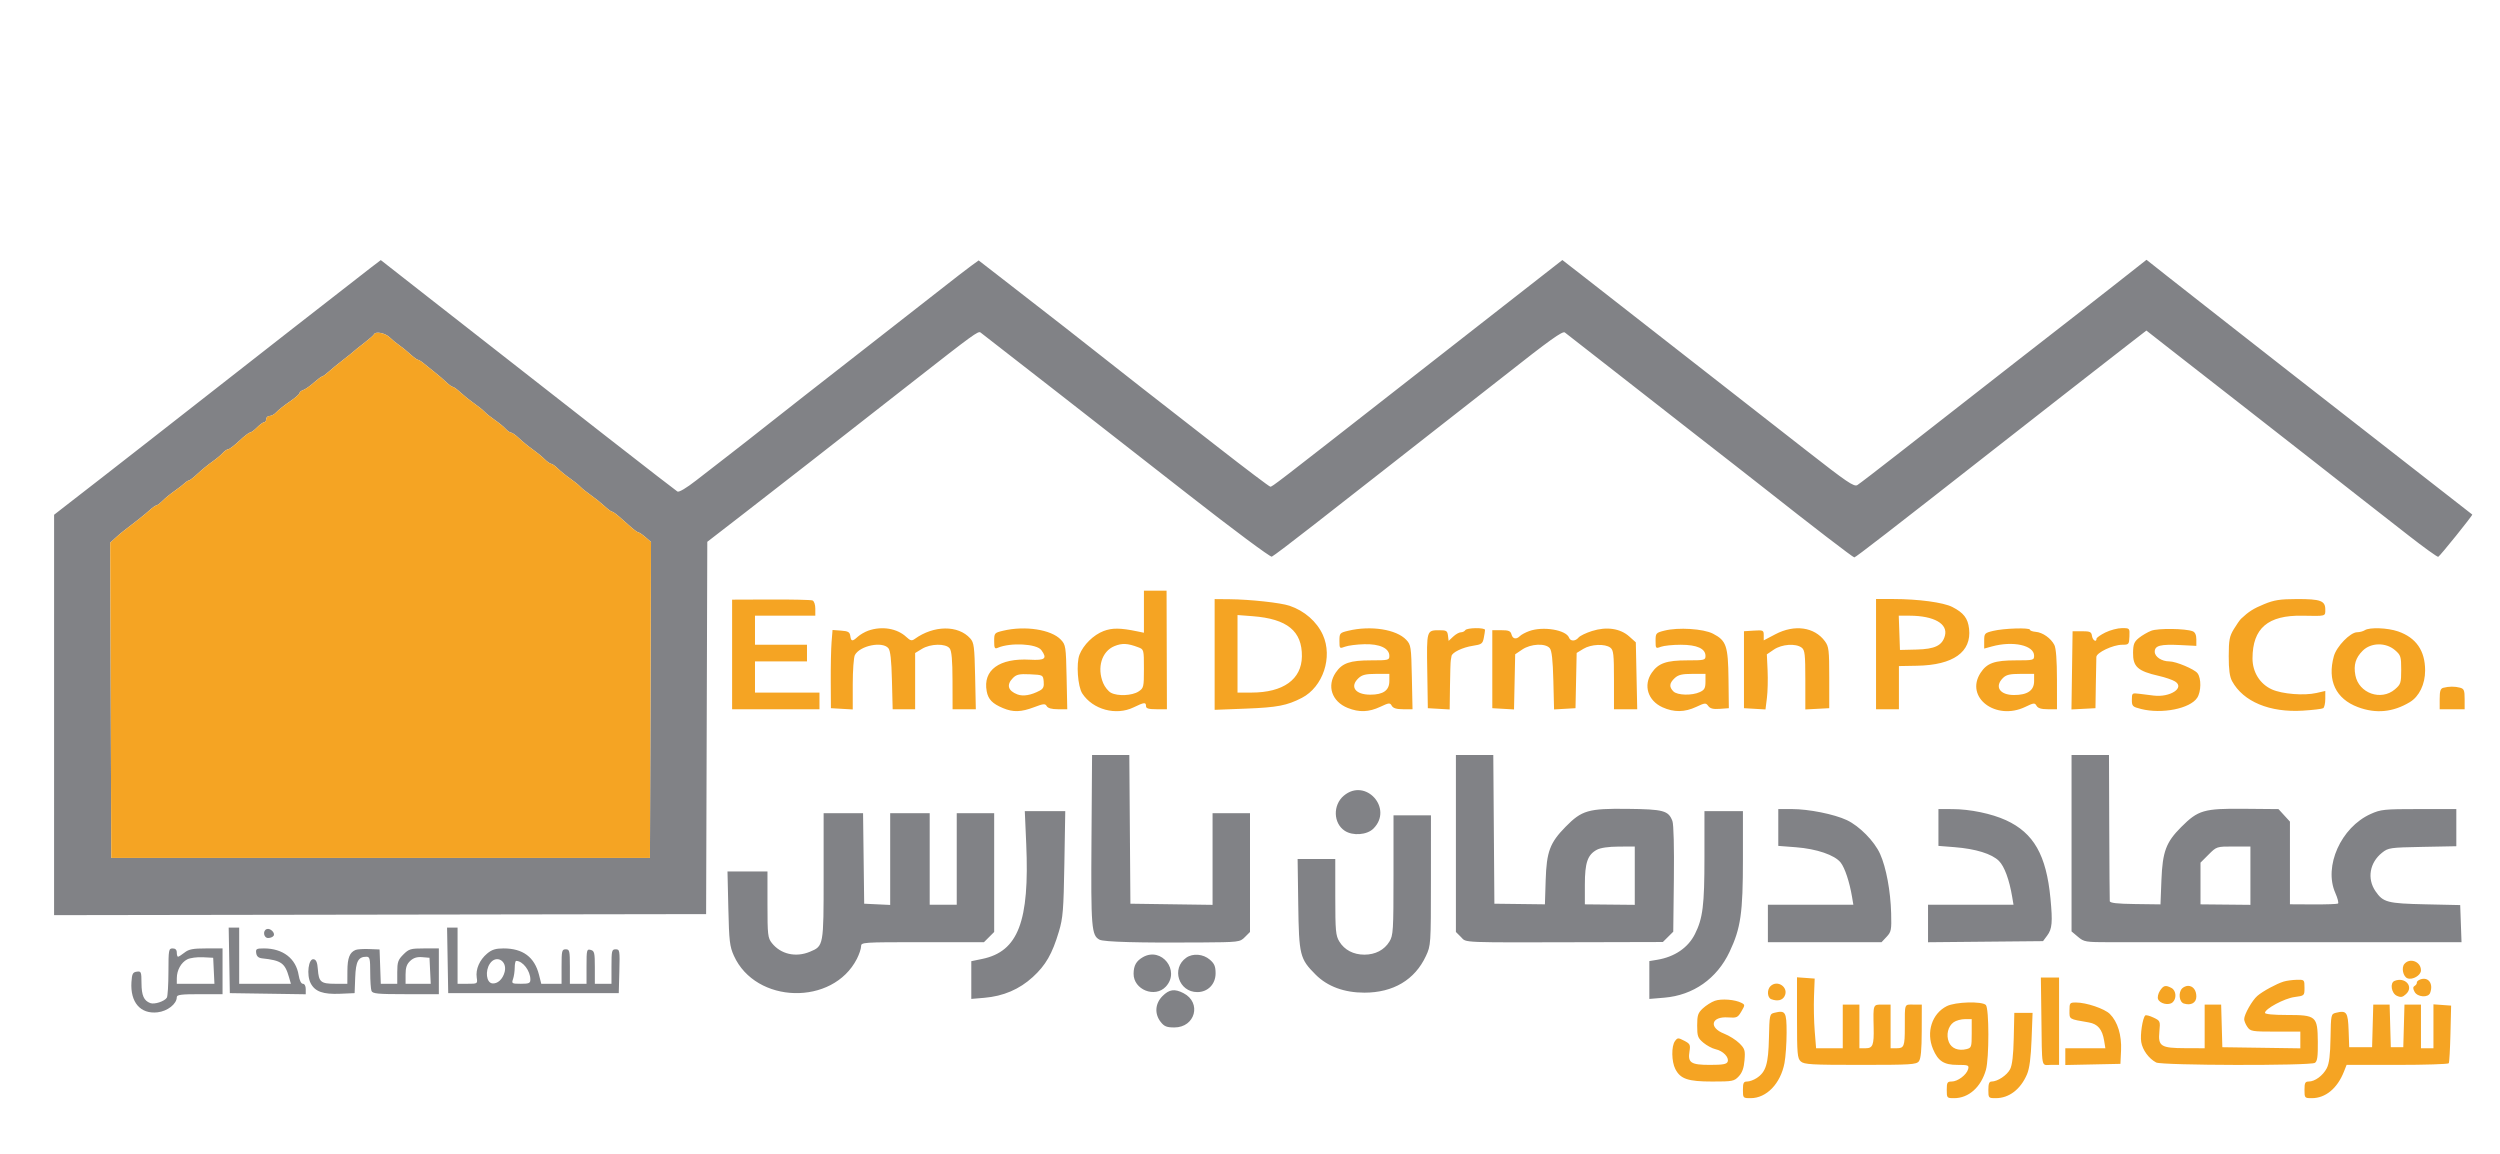<svg xmlns="http://www.w3.org/2000/svg" width="1202" height="555" viewBox="0 0 1202 555" version="1.1"><path d="M 178.293 128.703 C 172.773 132.907, 120.149 174.001, 71.079 212.425 C 62.598 219.066, 52.456 226.975, 48.543 230 C 44.629 233.025, 37.958 238.200, 33.719 241.500 L 26.011 247.500 26.006 343.753 L 26 440.006 182.750 439.753 L 339.500 439.500 339.784 350 L 340.068 260.500 357.784 246.801 C 373.901 234.339, 399.161 214.631, 439.372 183.145 C 467.872 160.828, 470.338 159.037, 471.427 159.855 C 474.322 162.032, 536.947 210.872, 571.334 237.771 C 592.693 254.479, 610.758 267.923, 611.477 267.647 C 612.197 267.371, 621.271 260.502, 631.643 252.382 C 642.014 244.262, 657.700 231.998, 666.500 225.128 C 675.300 218.259, 686.100 209.799, 690.500 206.329 C 694.900 202.859, 702.325 197.050, 707 193.421 C 711.675 189.792, 718.875 184.159, 723 180.904 C 745.011 163.533, 751.317 159.016, 752.381 159.855 C 752.996 160.341, 764.075 168.989, 777 179.072 C 789.925 189.155, 807.420 202.826, 815.877 209.453 C 824.335 216.079, 832.435 222.389, 833.877 223.475 C 835.320 224.561, 841.675 229.538, 848 234.534 C 870.882 252.608, 890.915 268, 891.558 268 C 892.182 268, 909.602 254.523, 958.467 216.237 C 970.585 206.742, 984.550 195.824, 989.500 191.974 C 994.450 188.124, 1002.376 181.943, 1007.114 178.237 C 1011.852 174.532, 1019.385 168.671, 1023.854 165.212 L 1031.981 158.925 1044.240 168.522 C 1050.983 173.800, 1065.275 184.948, 1076 193.296 C 1086.725 201.644, 1102.250 213.777, 1110.500 220.259 C 1118.750 226.742, 1129.775 235.384, 1135 239.464 C 1140.225 243.544, 1150.575 251.627, 1158 257.427 C 1165.425 263.228, 1171.862 267.858, 1172.305 267.718 C 1173.051 267.482, 1189.026 247.632, 1188.663 247.393 C 1188.471 247.266, 1133.431 204.334, 1100.500 178.624 C 1087.850 168.748, 1075.181 158.830, 1072.346 156.584 C 1069.511 154.338, 1063.886 149.931, 1059.846 146.791 C 1055.806 143.650, 1047.896 137.441, 1042.269 132.992 L 1032.039 124.903 1016.404 137.202 C 1007.805 143.966, 999.583 150.394, 998.134 151.486 C 995.634 153.370, 952.962 186.655, 913.177 217.752 C 903.099 225.630, 894.032 232.588, 893.028 233.215 C 891.454 234.198, 888.067 231.900, 868.352 216.476 C 837.384 192.248, 771.978 141.175, 760.504 132.261 L 751.185 125.023 725.843 144.817 C 711.904 155.704, 687.900 174.464, 672.500 186.506 C 612.697 233.268, 611.745 234, 610.769 234 C 610.321 234, 598.827 225.317, 585.227 214.705 C 571.627 204.092, 555.325 191.389, 549 186.477 C 542.675 181.564, 534.969 175.509, 531.876 173.022 C 526.204 168.462, 503.216 150.518, 482.017 134.104 L 470.534 125.213 466.883 127.856 C 464.875 129.310, 458.342 134.355, 452.366 139.067 C 446.390 143.779, 428 158.146, 411.500 170.994 C 395 183.842, 376.325 198.459, 370 203.475 C 363.675 208.492, 354.900 215.367, 350.500 218.753 C 346.100 222.139, 338.995 227.646, 334.711 230.990 C 329.993 234.672, 326.444 236.777, 325.711 236.328 C 324.255 235.437, 275.298 197.268, 205.793 142.835 L 183.086 125.051 178.293 128.703 M 179.833 160.757 C 179.650 161.174, 177.475 163.075, 175 164.982 C 172.525 166.888, 170.275 168.697, 170 169 C 169.725 169.303, 167.475 171.110, 165 173.016 C 162.525 174.921, 159.380 177.497, 158.010 178.740 C 156.641 179.983, 155.239 181, 154.896 181 C 154.552 181, 152.748 182.346, 150.886 183.990 C 149.023 185.635, 146.713 187.240, 145.750 187.558 C 144.787 187.875, 144 188.533, 144 189.019 C 144 189.506, 141.863 191.360, 139.250 193.139 C 136.637 194.919, 133.772 197.190, 132.883 198.187 C 131.993 199.184, 130.531 200, 129.633 200 C 128.735 200, 128 200.675, 128 201.500 C 128 202.325, 127.570 203, 127.045 203 C 126.520 203, 124.966 204.125, 123.591 205.500 C 122.216 206.875, 120.676 208, 120.169 208 C 119.662 208, 117.336 209.800, 115 212 C 112.664 214.200, 110.299 216, 109.744 216 C 109.189 216, 108.007 216.809, 107.117 217.797 C 106.228 218.786, 103.925 220.695, 102 222.040 C 100.075 223.385, 96.944 225.951, 95.042 227.743 C 93.140 229.534, 91.259 231, 90.863 231 C 90.467 231, 89.548 231.577, 88.821 232.283 C 88.095 232.989, 85.925 234.666, 84 236.011 C 82.075 237.356, 79.467 239.479, 78.205 240.728 C 76.942 241.978, 75.587 243, 75.194 243 C 74.801 243, 73.359 244.017, 71.990 245.260 C 69.871 247.184, 64.130 251.760, 59.155 255.491 C 58.415 256.046, 56.725 257.495, 55.399 258.711 L 52.987 260.922 53.244 336.711 L 53.500 412.500 183 412.500 L 312.500 412.500 312.756 336.537 L 313.013 260.575 310.351 258.287 C 308.887 257.029, 307.375 256, 306.990 256 C 306.606 256, 304.989 254.850, 303.396 253.444 C 301.803 252.039, 299.255 249.789, 297.733 248.444 C 296.211 247.100, 294.636 245.998, 294.233 245.995 C 293.830 245.993, 292.150 244.741, 290.500 243.213 C 288.850 241.686, 285.925 239.347, 284 238.015 C 282.075 236.684, 279.825 234.877, 279 234 C 278.175 233.123, 275.925 231.311, 274 229.974 C 272.075 228.637, 269.467 226.521, 268.205 225.272 C 266.942 224.022, 265.500 223, 265 223 C 264.500 223, 263.058 221.978, 261.795 220.728 C 260.533 219.479, 257.925 217.346, 256 215.989 C 254.075 214.632, 251.196 212.279, 249.602 210.761 C 248.008 209.242, 246.260 208, 245.719 208 C 245.178 208, 244.007 207.191, 243.117 206.203 C 242.228 205.214, 239.925 203.323, 238 202 C 236.075 200.677, 233.825 198.877, 233 198 C 232.175 197.123, 229.925 195.316, 228 193.985 C 226.075 192.653, 223.150 190.314, 221.500 188.787 C 219.850 187.259, 218.142 186.007, 217.705 186.005 C 217.267 186.002, 215.858 184.988, 214.573 183.750 C 213.289 182.512, 210.800 180.375, 209.043 179 C 207.286 177.625, 204.913 175.713, 203.771 174.750 C 202.629 173.787, 201.360 173, 200.953 173 C 200.545 173, 198.864 171.762, 197.216 170.250 C 195.569 168.738, 193.209 166.825, 191.973 166 C 190.736 165.175, 188.682 163.488, 187.407 162.250 C 185.186 160.093, 180.530 159.175, 179.833 160.757 M 524.783 403.750 C 524.489 446.148, 524.780 449.755, 528.665 451.809 C 530.704 452.887, 547.636 453.355, 576.795 453.142 C 595.861 453.002, 596.120 452.971, 598.545 450.545 L 601 448.091 601 419.545 L 601 391 592 391 L 583 391 583 413.028 L 583 435.056 563.250 434.778 L 543.500 434.500 543.237 398.750 L 542.975 363 534.020 363 L 525.065 363 524.783 403.750 M 700 405.545 L 700 448.091 702.455 450.545 C 705.255 453.346, 700.851 453.172, 765 453.009 L 799.500 452.922 802 450.440 L 804.500 447.958 804.797 422.668 C 804.976 407.420, 804.696 396.331, 804.092 394.741 C 802.183 389.721, 799.862 389.094, 782.451 388.897 C 763.672 388.684, 760.536 389.591, 752.769 397.484 C 745.199 405.176, 743.590 409.474, 743.161 423.151 L 742.795 434.803 730.648 434.651 L 718.500 434.500 718.237 398.750 L 717.975 363 708.987 363 L 700 363 700 405.545 M 996 405.411 L 996 447.822 999.077 450.411 C 1002.023 452.890, 1002.682 453.001, 1014.577 453.017 C 1029.834 453.037, 1099.552 453.038, 1147.750 453.019 L 1183.500 453.005 1183.181 444.085 L 1182.862 435.166 1166.181 434.797 C 1147.825 434.391, 1145.816 433.864, 1142.134 428.491 C 1138.001 422.458, 1139.310 414.765, 1145.280 410 C 1148.289 407.600, 1149.062 407.487, 1164.707 407.183 L 1181 406.865 1181 397.933 L 1181 389 1163.029 389 C 1146.246 389, 1144.708 389.157, 1139.779 391.380 C 1125.543 397.798, 1117.162 416.535, 1122.812 429.309 C 1123.944 431.868, 1124.528 434.173, 1124.110 434.432 C 1123.692 434.691, 1118.321 434.875, 1112.175 434.842 L 1101 434.781 1101 414.906 L 1101 395.032 1098.250 392.025 L 1095.500 389.018 1078.858 388.867 C 1059.602 388.694, 1056.883 389.485, 1048.729 397.640 C 1041.425 404.943, 1039.745 409.451, 1039.212 423.163 L 1038.760 434.826 1026.630 434.663 C 1017.756 434.544, 1014.466 434.164, 1014.375 433.250 C 1014.306 432.563, 1014.194 416.475, 1014.125 397.500 L 1014 363 1005 363 L 996 363 996 405.411 M 646.111 382.560 C 640.773 387.052, 641.009 395.810, 646.566 399.451 C 650.444 401.992, 657.262 401.466, 660.339 398.388 C 670.017 388.710, 656.574 373.756, 646.111 382.560 M 855 397.852 L 855 406.705 863.472 407.356 C 873.458 408.124, 882.144 411.096, 884.995 414.721 C 887.023 417.298, 889.263 424.070, 890.464 431.250 L 891.091 435 870.545 435 L 850 435 850 444 L 850 453 877.326 453 L 904.651 453 907.076 450.418 C 909.307 448.041, 909.481 447.137, 909.265 439.084 C 908.977 428.370, 906.885 417.136, 903.955 410.581 C 901.234 404.492, 893.991 397.134, 887.923 394.294 C 881.845 391.450, 869.637 389, 861.542 389 L 855 389 855 397.852 M 932 397.852 L 932 406.704 939.750 407.316 C 949.931 408.120, 957.678 410.524, 961.094 413.940 C 963.737 416.583, 966.072 422.930, 967.464 431.250 L 968.091 435 947.545 435 L 927 435 927 444.016 L 927 453.032 954.643 452.766 L 982.285 452.500 984.293 449.810 C 986.668 446.628, 986.953 443.407, 985.866 432 C 983.878 411.121, 977.821 400.470, 964.455 394.351 C 957.555 391.192, 947.179 389.039, 938.750 389.017 L 932 389 932 397.852 M 493.410 405.750 C 495.042 443.071, 489.542 457.462, 472.275 461.047 L 467 462.142 467 471.208 L 467 480.274 473.250 479.746 C 482.399 478.973, 490.095 475.680, 496.560 469.771 C 502.792 464.075, 505.914 458.630, 509.133 447.839 C 511.067 441.357, 511.372 437.551, 511.749 415.250 L 512.177 390 502.449 390 L 492.722 390 493.410 405.750 M 819.500 412.251 C 819.500 435.277, 818.723 441.528, 814.923 449.095 C 811.613 455.686, 805.166 460.076, 796.750 461.470 L 793 462.091 793 471.190 L 793 480.290 800.194 479.687 C 814.116 478.520, 825.480 470.542, 831.566 457.663 C 836.965 446.238, 838 439.043, 838 412.935 L 838 390 828.750 390.001 L 819.500 390.002 819.500 412.251 M 396 421.277 C 396 454.859, 396.002 454.848, 389.401 457.606 C 382.582 460.455, 375.336 458.785, 371.088 453.385 C 369.170 450.946, 369 449.440, 369 434.865 L 369 419 359.388 419 L 349.777 419 350.185 436.750 C 350.546 452.501, 350.846 455.063, 352.847 459.500 C 363.333 482.747, 400.421 483.696, 411.993 461.013 C 413.097 458.850, 414 456.162, 414 455.040 C 414 453.033, 414.474 453, 443.545 453 L 473.091 453 475.545 450.545 L 478 448.091 478 419.545 L 478 391 469 391 L 460 391 460 413 L 460 435 453.500 435 L 447 435 447 413 L 447 391 437.500 391 L 428 391 428 413.048 L 428 435.095 421.750 434.798 L 415.500 434.500 415.230 412.750 L 414.961 391 405.480 391 L 396 391 396 421.277 M 669.996 420.750 C 669.993 447.501, 669.857 449.723, 668.040 452.701 C 665.577 456.743, 661.261 459, 656 459 C 650.739 459, 646.423 456.743, 643.960 452.701 C 642.212 449.836, 642.007 447.587, 642.004 431.250 L 642 413 632.946 413 L 623.892 413 624.196 434.750 C 624.540 459.340, 624.946 460.983, 632.572 468.619 C 638.238 474.292, 646.303 477.271, 656 477.271 C 669.885 477.271, 680.252 471.100, 685.576 459.664 C 687.953 454.559, 687.981 454.144, 687.990 423.250 L 688 392 679 392 L 670 392 669.996 420.750 M 767.763 408.565 C 763.303 410.985, 762 414.782, 762 425.357 L 762 434.813 774 434.931 L 786 435.050 786 421.025 L 786 407 778.250 407.040 C 773.360 407.065, 769.490 407.628, 767.763 408.565 M 1061.882 410.882 L 1058 414.765 1058 424.789 L 1058 434.813 1070 434.931 L 1082 435.050 1082 421.025 L 1082 407 1073.882 407 C 1065.786 407, 1065.754 407.010, 1061.882 410.882 M 110.225 461.750 L 110.500 477.500 128.750 477.773 L 147 478.045 147 475.523 C 147 474.051, 146.428 473, 145.628 473 C 144.792 473, 143.996 471.379, 143.593 468.855 C 142.313 460.853, 136.015 456, 126.910 456 C 123.283 456, 122.894 456.234, 123.180 458.250 C 123.401 459.804, 124.273 460.583, 126 460.770 C 135.261 461.769, 136.987 462.981, 138.965 469.877 L 139.860 473 127.430 473 L 115 473 115 459.500 L 115 446 112.475 446 L 109.949 446 110.225 461.750 M 128.250 446.703 C 126.184 447.469, 126.752 451, 128.941 451 C 130.009 451, 131.187 450.507, 131.559 449.904 C 132.419 448.514, 129.910 446.088, 128.250 446.703 M 215.225 461.750 L 215.500 477.500 256.500 477.500 L 297.500 477.500 297.782 466.964 C 298.049 456.948, 297.963 456.429, 296.032 456.429 C 294.153 456.429, 294 457.052, 294 464.714 L 294 473 290 473 L 286 473 286 465.117 C 286 458.074, 285.787 457.177, 284 456.710 C 282.117 456.218, 282 456.680, 282 464.594 L 282 473 278 473 L 274 473 274 464.714 C 274 457.095, 273.839 456.429, 272 456.429 C 270.161 456.429, 270 457.095, 270 464.714 L 270 473 265.119 473 L 260.237 473 259.147 468.671 C 257.005 460.164, 251.406 456, 242.109 456 C 238.293 456, 236.476 456.570, 234.206 458.480 C 230.568 461.542, 228.628 466.010, 229.211 469.986 C 229.651 472.983, 229.626 473, 224.827 473 L 220 473 220 459.500 L 220 446 217.475 446 L 214.949 446 215.225 461.750 M 80.985 467.250 C 80.976 473.438, 80.630 479.034, 80.214 479.687 C 79.086 481.462, 74.263 483.036, 72.259 482.284 C 69.157 481.120, 68.064 478.638, 68.032 472.680 C 68.002 467.225, 67.859 466.881, 65.750 467.180 C 63.837 467.452, 63.455 468.199, 63.199 472.160 C 62.569 481.907, 67.515 487.653, 75.737 486.726 C 80.540 486.185, 85 482.679, 85 479.444 C 85 478.273, 87.078 478, 96 478 L 107 478 107 467 L 107 456 99.135 456 C 92.784 456, 90.780 456.385, 88.727 458 C 87.329 459.100, 85.918 460, 85.592 460 C 85.267 460, 85 459.100, 85 458 C 85 456.667, 84.333 456, 83 456 C 81.119 456, 80.999 456.672, 80.985 467.250 M 171 456.718 C 168.117 457.883, 167.063 460.547, 167.032 466.750 L 167 473 161.122 473 C 154.253 473, 153.259 472.160, 152.819 465.989 C 152.588 462.758, 152.034 461.429, 150.820 461.199 C 148.306 460.722, 147.291 468.729, 149.359 472.727 C 151.451 476.773, 155.329 478.157, 163.577 477.800 L 170.500 477.500 170.781 470 C 171.075 462.181, 172.255 460, 176.191 460 C 177.774 460, 178 460.928, 178 467.418 C 178 471.498, 178.273 475.548, 178.607 476.418 C 179.125 477.769, 181.537 478, 195.107 478 L 211 478 211 467 L 211 456 203.923 456 C 197.435 456, 196.603 456.243, 193.923 458.923 C 191.391 461.455, 191 462.592, 191 467.423 L 191 473 187.040 473 L 183.081 473 182.790 464.750 L 182.500 456.500 177.500 456.306 C 174.750 456.199, 171.825 456.385, 171 456.718 M 549.500 460.208 C 546.301 462.042, 545.066 464.241, 545.032 468.161 C 544.965 475.851, 555.327 479.987, 560.548 474.354 C 567.601 466.743, 558.477 455.060, 549.500 460.208 M 570.360 460.460 C 563.024 465.598, 566.682 477, 575.667 477 C 580.725 477, 584.455 473.181, 584.455 468 C 584.455 464.633, 583.896 463.307, 581.672 461.394 C 578.484 458.652, 573.526 458.243, 570.360 460.460 M 90.020 461.260 C 87.074 462.779, 85.035 466.442, 85.015 470.250 L 85 473 94.048 473 L 103.095 473 102.798 466.750 L 102.500 460.500 97.500 460.241 C 94.750 460.098, 91.384 460.557, 90.020 461.260 M 197.238 461.993 C 195.567 463.550, 195 465.207, 195 468.539 L 195 473 201.048 473 L 207.095 473 206.798 466.750 L 206.500 460.500 202.988 460.204 C 200.516 459.995, 198.814 460.525, 197.238 461.993 M 235.495 463.368 C 233.187 466.890, 233.848 472.407, 236.625 472.803 C 239.184 473.168, 241.760 470.803, 242.646 467.275 C 244.003 461.868, 238.461 458.840, 235.495 463.368 M 247.477 465.250 C 247.464 467.038, 247.097 469.512, 246.660 470.750 C 245.911 472.871, 246.127 473, 250.433 473 C 254.370 473, 255 472.717, 255 470.950 C 255 466.774, 251.356 462, 248.168 462 C 247.801 462, 247.490 463.462, 247.477 465.250 M 558.923 478.923 C 555.348 482.498, 555.008 487.470, 558.073 491.365 C 559.760 493.510, 560.977 494, 564.618 494 C 574.689 494, 577.869 482.086, 569.020 477.510 C 564.731 475.293, 562.199 475.647, 558.923 478.923" stroke="none" fill="#818286" fill-rule="evenodd"/><path d="M 179.833 160.757 C 179.650 161.174, 177.475 163.075, 175 164.982 C 172.525 166.888, 170.275 168.697, 170 169 C 169.725 169.303, 167.475 171.110, 165 173.016 C 162.525 174.921, 159.380 177.497, 158.010 178.740 C 156.641 179.983, 155.239 181, 154.896 181 C 154.552 181, 152.748 182.346, 150.886 183.990 C 149.023 185.635, 146.713 187.240, 145.750 187.558 C 144.787 187.875, 144 188.533, 144 189.019 C 144 189.506, 141.863 191.360, 139.250 193.139 C 136.637 194.919, 133.772 197.190, 132.883 198.187 C 131.993 199.184, 130.531 200, 129.633 200 C 128.735 200, 128 200.675, 128 201.500 C 128 202.325, 127.570 203, 127.045 203 C 126.520 203, 124.966 204.125, 123.591 205.500 C 122.216 206.875, 120.676 208, 120.169 208 C 119.662 208, 117.336 209.800, 115 212 C 112.664 214.200, 110.299 216, 109.744 216 C 109.189 216, 108.007 216.809, 107.117 217.797 C 106.228 218.786, 103.925 220.695, 102 222.040 C 100.075 223.385, 96.944 225.951, 95.042 227.743 C 93.140 229.534, 91.259 231, 90.863 231 C 90.467 231, 89.548 231.577, 88.821 232.283 C 88.095 232.989, 85.925 234.666, 84 236.011 C 82.075 237.356, 79.467 239.479, 78.205 240.728 C 76.942 241.978, 75.587 243, 75.194 243 C 74.801 243, 73.359 244.017, 71.990 245.260 C 69.871 247.184, 64.130 251.760, 59.155 255.491 C 58.415 256.046, 56.725 257.495, 55.399 258.711 L 52.987 260.922 53.244 336.711 L 53.500 412.500 183 412.500 L 312.500 412.500 312.756 336.537 L 313.013 260.575 310.351 258.287 C 308.887 257.029, 307.375 256, 306.990 256 C 306.606 256, 304.989 254.850, 303.396 253.444 C 301.803 252.039, 299.255 249.789, 297.733 248.444 C 296.211 247.100, 294.636 245.998, 294.233 245.995 C 293.830 245.993, 292.150 244.741, 290.500 243.213 C 288.850 241.686, 285.925 239.347, 284 238.015 C 282.075 236.684, 279.825 234.877, 279 234 C 278.175 233.123, 275.925 231.311, 274 229.974 C 272.075 228.637, 269.467 226.521, 268.205 225.272 C 266.942 224.022, 265.500 223, 265 223 C 264.500 223, 263.058 221.978, 261.795 220.728 C 260.533 219.479, 257.925 217.346, 256 215.989 C 254.075 214.632, 251.196 212.279, 249.602 210.761 C 248.008 209.242, 246.260 208, 245.719 208 C 245.178 208, 244.007 207.191, 243.117 206.203 C 242.228 205.214, 239.925 203.323, 238 202 C 236.075 200.677, 233.825 198.877, 233 198 C 232.175 197.123, 229.925 195.316, 228 193.985 C 226.075 192.653, 223.150 190.314, 221.500 188.787 C 219.850 187.259, 218.142 186.007, 217.705 186.005 C 217.267 186.002, 215.858 184.988, 214.573 183.750 C 213.289 182.512, 210.800 180.375, 209.043 179 C 207.286 177.625, 204.913 175.713, 203.771 174.750 C 202.629 173.787, 201.360 173, 200.953 173 C 200.545 173, 198.864 171.762, 197.216 170.250 C 195.569 168.738, 193.209 166.825, 191.973 166 C 190.736 165.175, 188.682 163.488, 187.407 162.250 C 185.186 160.093, 180.530 159.175, 179.833 160.757 M 550 294.113 L 550 304.227 546.750 303.549 C 538.693 301.868, 534.727 301.833, 530.608 303.406 C 525.741 305.264, 520.898 310.021, 519.023 314.782 C 517.381 318.953, 518.183 330.104, 520.364 333.433 C 525.435 341.172, 536.557 344.193, 544.986 340.121 C 550.201 337.601, 551 337.519, 551 339.500 C 551 340.634, 552.225 341, 556.027 341 L 561.054 341 560.969 312.500 L 560.885 284 555.443 284 L 550 284 550 294.113 M 352 314.655 L 352 341 373 341 L 394 341 394 337 L 394 333 378.500 333 L 363 333 363 325.500 L 363 318 375.500 318 L 388 318 388 314 L 388 310 375.500 310 L 363 310 363 303 L 363 296 377.500 296 L 392 296 392 292.607 C 392 290.664, 391.417 288.990, 390.636 288.691 C 389.886 288.403, 380.886 288.200, 370.636 288.239 L 352 288.310 352 314.655 M 584 314.665 L 584 341.287 599.250 340.698 C 614.122 340.124, 618.814 339.216, 625.931 335.536 C 636.095 330.279, 640.878 315.938, 636.030 305.256 C 633.124 298.855, 627.197 293.675, 620 291.246 C 615.713 289.799, 601.040 288.198, 591.250 288.109 L 584 288.043 584 314.665 M 902 314.500 L 902 341 907.500 341 L 913 341 913 330.624 L 913 320.248 921.761 320.088 C 939.129 319.772, 947.989 313.467, 946.732 302.318 C 946.165 297.283, 944.113 294.610, 938.691 291.843 C 934.360 289.633, 922.392 288.019, 910.250 288.008 L 902 288 902 314.500 M 1088.663 290.447 C 1083.471 292.582, 1081.198 294.018, 1077.500 297.500 C 1076.916 298.050, 1075.347 300.300, 1074.014 302.500 C 1071.929 305.941, 1071.588 307.759, 1071.574 315.500 C 1071.563 321.954, 1072.020 325.349, 1073.190 327.500 C 1078.550 337.357, 1091.321 342.675, 1107.239 341.678 C 1112.046 341.377, 1116.433 340.850, 1116.989 340.507 C 1117.545 340.163, 1118 338.156, 1118 336.047 L 1118 332.213 1113.750 333.187 C 1107.828 334.544, 1097.293 333.704, 1092.348 331.480 C 1086.577 328.885, 1082.998 323.166, 1083.006 316.550 C 1083.022 302.053, 1090.432 295.716, 1107 296.032 C 1118.483 296.251, 1118 296.382, 1118 293.035 C 1118 288.840, 1115.697 287.996, 1104.316 288.024 C 1096.279 288.043, 1093.442 288.482, 1088.663 290.447 M 595 314.356 L 595 333 601.750 332.994 C 616.986 332.982, 625.816 326.641, 625.952 315.616 C 626.103 303.421, 618.901 297.542, 602.250 296.267 L 595 295.711 595 314.356 M 913.210 304.250 L 913.500 312.500 921.437 312.305 C 930.323 312.088, 933.857 310.368, 935.119 305.648 C 936.650 299.925, 929.889 296.077, 918.210 296.024 L 912.919 296 913.210 304.250 M 417.500 303.206 C 415.850 303.783, 413.571 305.097, 412.436 306.127 C 409.770 308.545, 409.208 308.487, 408.820 305.750 C 408.556 303.894, 407.780 303.447, 404.393 303.200 L 400.287 302.899 399.821 308.700 C 399.564 311.890, 399.387 320.350, 399.427 327.500 L 399.500 340.500 404.750 340.802 L 410 341.105 410 328.987 C 410 322.322, 410.463 316.003, 411.030 314.945 C 413.448 310.427, 424.270 308.213, 427.128 311.652 C 428.103 312.826, 428.600 317.311, 428.846 327.152 L 429.192 341 434.596 341 L 440 341 440 327.485 L 440 313.971 443.250 311.989 C 447.435 309.437, 454.753 309.306, 456.608 311.750 C 457.559 313.003, 457.945 317.404, 457.968 327.250 L 458 341 463.588 341 L 469.176 341 468.838 325.103 C 468.536 310.898, 468.287 308.967, 466.500 306.965 C 460.713 300.481, 448.975 300.586, 439.795 307.204 C 438.384 308.221, 437.694 308.062, 435.795 306.283 C 431.363 302.131, 424.081 300.906, 417.500 303.206 M 482.250 303.262 C 478.136 304.251, 478 304.411, 478 308.249 C 478 311.647, 478.250 312.106, 479.750 311.457 C 485.807 308.838, 498.433 309.505, 500.668 312.561 C 503.639 316.624, 502.499 317.594, 495.228 317.183 C 480.471 316.349, 472.496 322.167, 474.409 332.369 C 475.141 336.270, 477.129 338.320, 482.254 340.462 C 487.164 342.513, 490.925 342.400, 497.207 340.013 C 501.752 338.286, 502.544 338.221, 503.267 339.513 C 503.812 340.487, 505.659 341, 508.620 341 L 513.141 341 512.820 325.578 C 512.514 310.817, 512.395 310.044, 510.059 307.560 C 505.471 302.681, 492.805 300.724, 482.250 303.262 M 648.250 303.262 C 644.167 304.244, 644 304.435, 644 308.117 C 644 311.861, 644.063 311.927, 646.678 310.932 C 648.151 310.372, 652.314 309.835, 655.928 309.738 C 663.390 309.538, 668 311.687, 668 315.365 C 668.001 317.382, 667.519 317.500, 659.250 317.500 C 649.079 317.500, 645.367 318.773, 642.250 323.332 C 637.817 329.817, 640.351 337.323, 648.007 340.386 C 653.486 342.578, 658.142 342.414, 663.629 339.835 C 667.857 337.847, 668.312 337.806, 669.167 339.335 C 669.823 340.505, 671.442 341, 674.620 341 L 679.141 341 678.820 325.578 C 678.516 310.937, 678.380 310.027, 676.124 307.628 C 671.383 302.589, 659.071 300.660, 648.250 303.262 M 704.500 303 C 704.160 303.550, 703.215 304, 702.399 304 C 701.584 304, 699.923 304.931, 698.708 306.069 L 696.500 308.139 696.184 305.569 C 695.908 303.329, 695.395 303.002, 692.184 303.015 C 685.856 303.042, 685.924 302.817, 686.226 322.574 L 686.500 340.500 691.750 340.802 L 697 341.105 697.152 329.802 C 697.236 323.586, 697.409 318.050, 697.537 317.500 C 697.665 316.950, 697.821 316.035, 697.885 315.466 C 698.078 313.729, 703.240 311.230, 708.145 310.498 C 712.301 309.877, 712.853 309.486, 713.395 306.777 C 713.728 305.112, 714 303.356, 714 302.875 C 714 301.657, 705.259 301.772, 704.500 303 M 735.249 303.420 C 733.461 304.070, 731.459 305.141, 730.799 305.801 C 729.011 307.589, 727.300 307.254, 726.710 305 C 726.288 303.387, 725.346 303, 721.842 303 L 717.498 303 717.499 321.750 L 717.500 340.500 722.721 340.801 L 727.941 341.102 728.221 327.839 L 728.500 314.576 731.898 312.288 C 736.035 309.502, 743.061 309.164, 745.128 311.652 C 746.103 312.826, 746.600 317.319, 746.847 327.201 L 747.194 341.098 752.347 340.799 L 757.500 340.500 757.779 327.218 L 758.059 313.935 761.279 311.971 C 764.973 309.719, 771.653 309.421, 774.250 311.392 C 775.772 312.547, 776 314.567, 776 326.860 L 776 341 781.588 341 L 787.176 341 786.838 324.916 L 786.500 308.833 783.313 305.987 C 779.002 302.137, 772.443 301.180, 765.460 303.381 C 762.576 304.290, 759.663 305.701, 758.986 306.517 C 757.426 308.397, 755.101 308.427, 754.391 306.578 C 752.956 302.836, 741.882 301.010, 735.249 303.420 M 800.250 303.204 C 796.177 304.239, 796 304.444, 796 308.117 C 796 311.819, 796.088 311.917, 798.565 310.975 C 799.976 310.439, 804.267 310, 808.100 310 C 815.905 310, 820 311.846, 820 315.365 C 820.001 317.382, 819.519 317.500, 811.250 317.500 C 801.203 317.500, 797.320 318.860, 794.147 323.491 C 790.008 329.531, 792.299 336.871, 799.316 340.057 C 804.807 342.549, 809.980 342.490, 815.555 339.869 C 819.786 337.880, 820.171 337.851, 821.330 339.437 C 822.244 340.686, 823.719 341.052, 826.899 340.818 L 831.226 340.500 831.062 326.505 C 830.875 310.497, 830.023 308.004, 823.604 304.674 C 819.012 302.291, 806.854 301.526, 800.250 303.204 M 853.602 304.947 L 848 307.893 848 305.392 C 848 303.032, 847.732 302.908, 843.250 303.195 L 838.500 303.500 838.500 322 L 838.500 340.500 843.672 340.800 L 848.844 341.099 849.531 335.600 C 849.909 332.576, 850.056 326.617, 849.859 322.357 L 849.500 314.612 852.898 312.306 C 856.737 309.700, 863.419 309.243, 866.250 311.392 C 867.772 312.547, 868 314.569, 868 326.910 L 868 341.100 873.750 340.800 L 879.500 340.500 879.500 325.823 C 879.500 312.553, 879.301 310.875, 877.429 308.323 C 872.393 301.460, 862.811 300.102, 853.602 304.947 M 958.250 303.341 C 954.197 304.336, 954 304.557, 954 308.111 L 954 311.839 957.694 310.819 C 967.834 308.019, 978 310.249, 978 315.273 C 978 317.406, 977.631 317.500, 969.250 317.500 C 958.965 317.500, 955.324 318.788, 952.250 323.513 C 944.574 335.314, 959.624 346.717, 973.810 339.850 C 977.869 337.885, 978.332 337.842, 979.176 339.350 C 979.818 340.498, 981.454 341, 984.550 341 L 989 341 988.985 326.750 C 988.976 317.432, 988.543 311.668, 987.735 310.096 C 986.064 306.844, 982.090 304.052, 978.750 303.784 C 977.237 303.663, 976 303.212, 976 302.782 C 976 301.686, 963.374 302.084, 958.250 303.341 M 1012.250 304.105 C 1009.913 305.262, 1008 306.612, 1008 307.105 C 1008 309.036, 1006.120 307.868, 1005.820 305.750 C 1005.542 303.797, 1004.905 303.500, 1001 303.500 L 996.500 303.500 996.228 322.301 L 995.955 341.101 1001.728 340.801 L 1007.500 340.500 1007.677 329 C 1007.774 322.675, 1007.886 316.762, 1007.927 315.860 C 1008.021 313.750, 1015.954 310, 1020.325 310 C 1023.537 310, 1023.678 309.839, 1023.829 306 C 1023.985 302.018, 1023.969 302, 1020.243 302.001 C 1018.184 302.001, 1014.587 302.948, 1012.250 304.105 M 1034.316 303.260 C 1032.565 303.942, 1029.898 305.498, 1028.390 306.717 C 1026.108 308.562, 1025.635 309.750, 1025.574 313.787 C 1025.471 320.556, 1027.827 322.678, 1038 324.980 C 1041.025 325.665, 1044.520 326.865, 1045.767 327.647 C 1050.612 330.685, 1043.416 335.421, 1035.460 334.431 C 1033.557 334.194, 1030.425 333.803, 1028.500 333.563 C 1025.115 333.140, 1025 333.235, 1025 336.444 C 1025 339.536, 1025.303 339.839, 1029.443 340.881 C 1039.479 343.408, 1052.994 340.710, 1056.410 335.497 C 1058.349 332.538, 1058.432 326.154, 1056.564 323.690 C 1055.083 321.736, 1046.201 318, 1043.036 318 C 1039.353 318, 1036 315.788, 1036 313.359 C 1036 310.365, 1038.728 309.667, 1048.503 310.160 L 1056 310.539 1056 307.376 C 1056 305.297, 1055.401 303.975, 1054.250 303.517 C 1050.866 302.170, 1037.556 301.998, 1034.316 303.260 M 1137 303 C 1136.175 303.533, 1134.506 303.976, 1133.292 303.985 C 1130.017 304.007, 1123.411 310.814, 1122.116 315.500 C 1118.884 327.200, 1123.049 336.004, 1133.702 339.990 C 1142.382 343.237, 1150.554 342.449, 1158.647 337.583 C 1163.149 334.876, 1166 328.978, 1166 322.373 C 1166 312.844, 1161.667 306.582, 1153 303.585 C 1147.956 301.841, 1139.284 301.524, 1137 303 M 535.828 310.652 C 529.708 313.152, 527.313 321.027, 530.415 328.452 C 531.194 330.315, 532.870 332.395, 534.139 333.075 C 537.386 334.812, 544.307 334.500, 547.395 332.477 C 549.891 330.841, 550 330.384, 550 321.506 C 550 312.319, 549.977 312.234, 547.250 311.203 C 542.147 309.273, 539.515 309.146, 535.828 310.652 M 1135.974 312.872 C 1132.551 316.295, 1131.536 319.712, 1132.467 324.678 C 1134.091 333.332, 1144.845 337.141, 1151.500 331.418 C 1154.289 329.019, 1154.500 328.357, 1154.500 322 C 1154.500 315.643, 1154.289 314.981, 1151.500 312.582 C 1147.081 308.782, 1139.931 308.915, 1135.974 312.872 M 487.047 325.953 C 483.787 329.213, 484.580 332.129, 489.203 333.887 C 491.922 334.921, 495.784 334.256, 499.919 332.043 C 501.605 331.141, 502.045 330.126, 501.808 327.684 C 501.502 324.518, 501.466 324.498, 495.297 324.203 C 490.134 323.957, 488.750 324.250, 487.047 325.953 M 653.189 326.039 C 648.812 330.116, 651.573 334, 658.849 334 C 665.094 334, 668 331.918, 668 327.443 L 668 324 661.689 324 C 656.719 324, 654.912 324.434, 653.189 326.039 M 805.189 326.039 C 802.599 328.451, 802.423 330.280, 804.571 332.429 C 806.476 334.333, 813.502 334.511, 817.293 332.750 C 819.511 331.720, 819.986 330.841, 819.992 327.750 L 820 324 813.689 324 C 808.719 324, 806.912 324.434, 805.189 326.039 M 963 326 C 958.848 330.152, 961.477 334.167, 968.346 334.167 C 974.829 334.167, 978 331.969, 978 327.477 L 978 324 971.500 324 C 966.333 324, 964.590 324.410, 963 326 M 1174.750 330.689 C 1173.382 331.047, 1173 332.222, 1173 336.073 L 1173 341 1179 341 L 1185 341 1185 336.117 C 1185 331.898, 1184.694 331.151, 1182.750 330.630 C 1180.273 329.966, 1177.436 329.987, 1174.750 330.689 M 1156.011 463.487 C 1154.500 465.308, 1155.424 469.565, 1157.503 470.363 C 1159.961 471.306, 1164 468.929, 1164 466.539 C 1164 462.340, 1158.657 460.299, 1156.011 463.487 M 864 489.288 C 864 506.814, 864.177 508.850, 865.829 510.345 C 867.435 511.798, 870.924 512, 894.468 512 C 918.830 512, 921.401 511.840, 922.608 510.250 C 923.547 509.013, 923.946 504.764, 923.968 495.750 L 924 483 920 483 C 915.524 483, 915.836 482.184, 915.836 493.883 C 915.835 503.089, 915.480 504, 911.893 504 L 909 504 909 493.500 L 909 483 905 483 C 900.526 483, 900.604 482.795, 900.850 494 C 901.036 502.505, 900.458 504, 896.981 504 L 894 504 894 493.500 L 894 483 890 483 L 886 483 886 493.500 L 886 504 879.590 504 L 873.180 504 872.514 495.750 C 872.147 491.212, 871.994 483.675, 872.174 479 L 872.500 470.500 868.250 470.193 L 864 469.885 864 489.288 M 981.486 488.250 C 981.832 514.684, 981.322 512, 986 512 L 990 512 990 491 L 990 470 985.624 470 L 981.248 470 981.486 488.250 M 1163.676 470.915 C 1162.673 471.280, 1161.924 471.960, 1162.011 472.427 C 1162.099 472.894, 1161.636 473.607, 1160.982 474.011 C 1160.083 474.567, 1160.071 475.264, 1160.932 476.873 C 1162.310 479.448, 1167.469 479.825, 1168.393 477.418 C 1170.097 472.977, 1167.574 469.497, 1163.676 470.915 M 1098 471.935 C 1094.539 472.992, 1087.933 476.582, 1085.338 478.816 C 1082.841 480.967, 1079 487.751, 1079 490.013 C 1079 490.861, 1079.701 492.555, 1080.557 493.777 C 1082.018 495.863, 1082.848 496, 1094.057 496 L 1106 496 1106 500.022 L 1106 504.044 1087.250 503.772 L 1068.500 503.500 1068.215 493.250 L 1067.930 483 1063.965 483 L 1060 483 1060 493.500 L 1060 504 1050.750 503.968 C 1038.894 503.927, 1037.547 503.066, 1038.230 495.961 C 1038.711 490.950, 1038.647 490.799, 1035.374 489.238 C 1033.532 488.360, 1031.755 487.912, 1031.424 488.243 C 1030.138 489.528, 1028.926 497.600, 1029.504 501.022 C 1030.156 504.881, 1033.143 508.967, 1036.684 510.843 C 1039.424 512.294, 1110.724 512.460, 1113 511.021 C 1114.168 510.282, 1114.479 508.036, 1114.407 500.872 C 1114.282 488.523, 1113.672 488, 1099.389 488 C 1092.980 488, 1089 487.608, 1089 486.978 C 1089 485.032, 1098.351 480.022, 1103.179 479.382 C 1108 478.742, 1108 478.742, 1108 474.871 C 1108 471.049, 1107.952 471.001, 1104.250 471.086 C 1102.188 471.133, 1099.375 471.515, 1098 471.935 M 1151.250 471.641 C 1148.977 472.597, 1149.773 477.575, 1152.389 478.767 C 1154.345 479.659, 1155.154 479.505, 1156.854 477.921 C 1160.687 474.351, 1156.352 469.493, 1151.250 471.641 M 851.200 474.200 C 849.486 475.914, 849.718 479.678, 851.582 480.393 C 854.534 481.526, 856.926 481.006, 858 479 C 860.249 474.797, 854.594 470.806, 851.200 474.200 M 1038.500 476.359 C 1037.650 477.657, 1037.239 479.460, 1037.588 480.368 C 1038.427 482.555, 1042.642 483.542, 1044.513 481.989 C 1046.616 480.244, 1046.360 476.263, 1044.066 475.035 C 1041.210 473.507, 1040.214 473.744, 1038.500 476.359 M 1049.200 475.200 C 1047.220 477.180, 1047.723 481.777, 1050 482.500 C 1053.433 483.590, 1056 482.149, 1056 479.133 C 1056 476.063, 1054.392 474, 1052 474 C 1051.120 474, 1049.860 474.540, 1049.200 475.200 M 824.500 481.181 C 822.850 481.769, 820.263 483.403, 818.750 484.812 C 816.369 487.031, 816 488.142, 816 493.098 C 816 498.220, 816.313 499.086, 818.976 501.326 C 820.613 502.704, 823.266 504.119, 824.872 504.472 C 828.440 505.255, 831.453 508.378, 830.653 510.463 C 830.191 511.666, 828.347 512, 822.154 512 C 812.969 512, 811.418 510.974, 812.309 505.485 C 812.820 502.333, 812.568 501.828, 809.761 500.376 C 806.846 498.869, 806.560 498.882, 805.322 500.574 C 803.541 503.010, 803.648 510.419, 805.517 514.033 C 807.975 518.787, 811.586 520, 823.276 520 C 833.042 520, 833.789 519.854, 835.993 517.508 C 837.654 515.740, 838.459 513.487, 838.764 509.758 C 839.152 505.002, 838.916 504.224, 836.286 501.606 C 834.687 500.014, 831.381 497.932, 828.939 496.979 C 821.403 494.036, 822.751 488.590, 830.872 489.176 C 835.023 489.475, 835.521 489.251, 837.242 486.314 C 839.037 483.252, 839.039 483.092, 837.304 482.180 C 834.245 480.573, 827.653 480.058, 824.500 481.181 M 936.020 483.752 C 928.874 487.342, 926.002 496.282, 929.390 504.390 C 931.799 510.157, 934.634 512, 941.095 512 C 946.343 512, 946.769 512.166, 946.283 514.024 C 945.569 516.757, 941.271 520, 938.365 520 C 936.272 520, 936 520.461, 936 524 C 936 527.915, 936.075 528, 939.550 528 C 946.539 528, 952.469 522.716, 954.833 514.384 C 956.415 508.806, 956.389 484.789, 954.800 483.200 C 952.907 481.307, 940.138 481.682, 936.020 483.752 M 995 485.921 C 995 490.173, 994.567 489.909, 1004.307 491.588 C 1008.628 492.333, 1010.787 494.912, 1011.677 500.394 L 1012.262 504 1002.631 504 L 993 504 993 508.029 L 993 512.058 1006.250 511.779 L 1019.500 511.500 1019.803 505.034 C 1020.148 497.697, 1018.174 491.265, 1014.430 487.521 C 1011.881 484.971, 1003.090 482, 998.096 482 C 995.161 482, 995 482.204, 995 485.921 M 1140.785 493.250 L 1140.500 503.500 1135 503.500 L 1129.500 503.500 1129.211 495.357 C 1128.900 486.580, 1128.252 485.688, 1123.104 486.953 C 1120.765 487.527, 1120.704 487.810, 1120.516 499.020 C 1120.377 507.320, 1119.878 511.359, 1118.713 513.602 C 1116.868 517.153, 1113.007 520, 1110.035 520 C 1108.327 520, 1108 520.644, 1108 524 C 1108 527.915, 1108.075 528, 1111.550 528 C 1118.105 528, 1123.789 523.297, 1126.961 515.250 L 1128.243 512 1152.562 512 C 1165.938 512, 1177.102 511.645, 1177.370 511.211 C 1177.638 510.776, 1178.002 504.364, 1178.179 496.961 L 1178.500 483.500 1174.250 483.193 L 1170 482.885 1170 493.443 L 1170 504 1167 504 L 1164 504 1164 493.500 L 1164 483 1160.035 483 L 1156.070 483 1155.785 493.250 L 1155.500 503.500 1152.500 503.500 L 1149.500 503.500 1149.215 493.250 L 1148.930 483 1145 483 L 1141.070 483 1140.785 493.250 M 853.132 486.946 C 850.831 487.511, 850.757 487.856, 850.507 499.072 C 850.228 511.610, 849.057 515.422, 844.586 518.352 C 843.203 519.258, 841.155 520, 840.035 520 C 838.327 520, 838 520.644, 838 524 C 838 527.956, 838.041 528, 841.750 527.996 C 849.368 527.989, 856.110 520.967, 857.983 511.090 C 858.542 508.140, 859 501.566, 859 496.480 C 859 486.467, 858.485 485.631, 853.132 486.946 M 968.211 499.108 C 968.025 507.406, 967.472 512.121, 966.453 514.091 C 964.955 516.989, 960.417 520, 957.550 520 C 956.408 520, 956 521.054, 956 524 C 956 527.915, 956.075 528, 959.550 528 C 965.970 528, 971.504 523.766, 974.600 516.486 C 975.773 513.726, 976.444 508.578, 976.780 499.750 L 977.265 487 972.874 487 L 968.482 487 968.211 499.108 M 939.337 491.477 C 936.598 493.395, 935.588 497.591, 937.028 501.067 C 938.280 504.090, 941.583 505.394, 945.500 504.411 C 947.864 503.817, 948 503.409, 948 496.892 L 948 490 944.723 490 C 942.920 490, 940.496 490.665, 939.337 491.477" stroke="none" fill="#f5a423" fill-rule="evenodd"/></svg>
